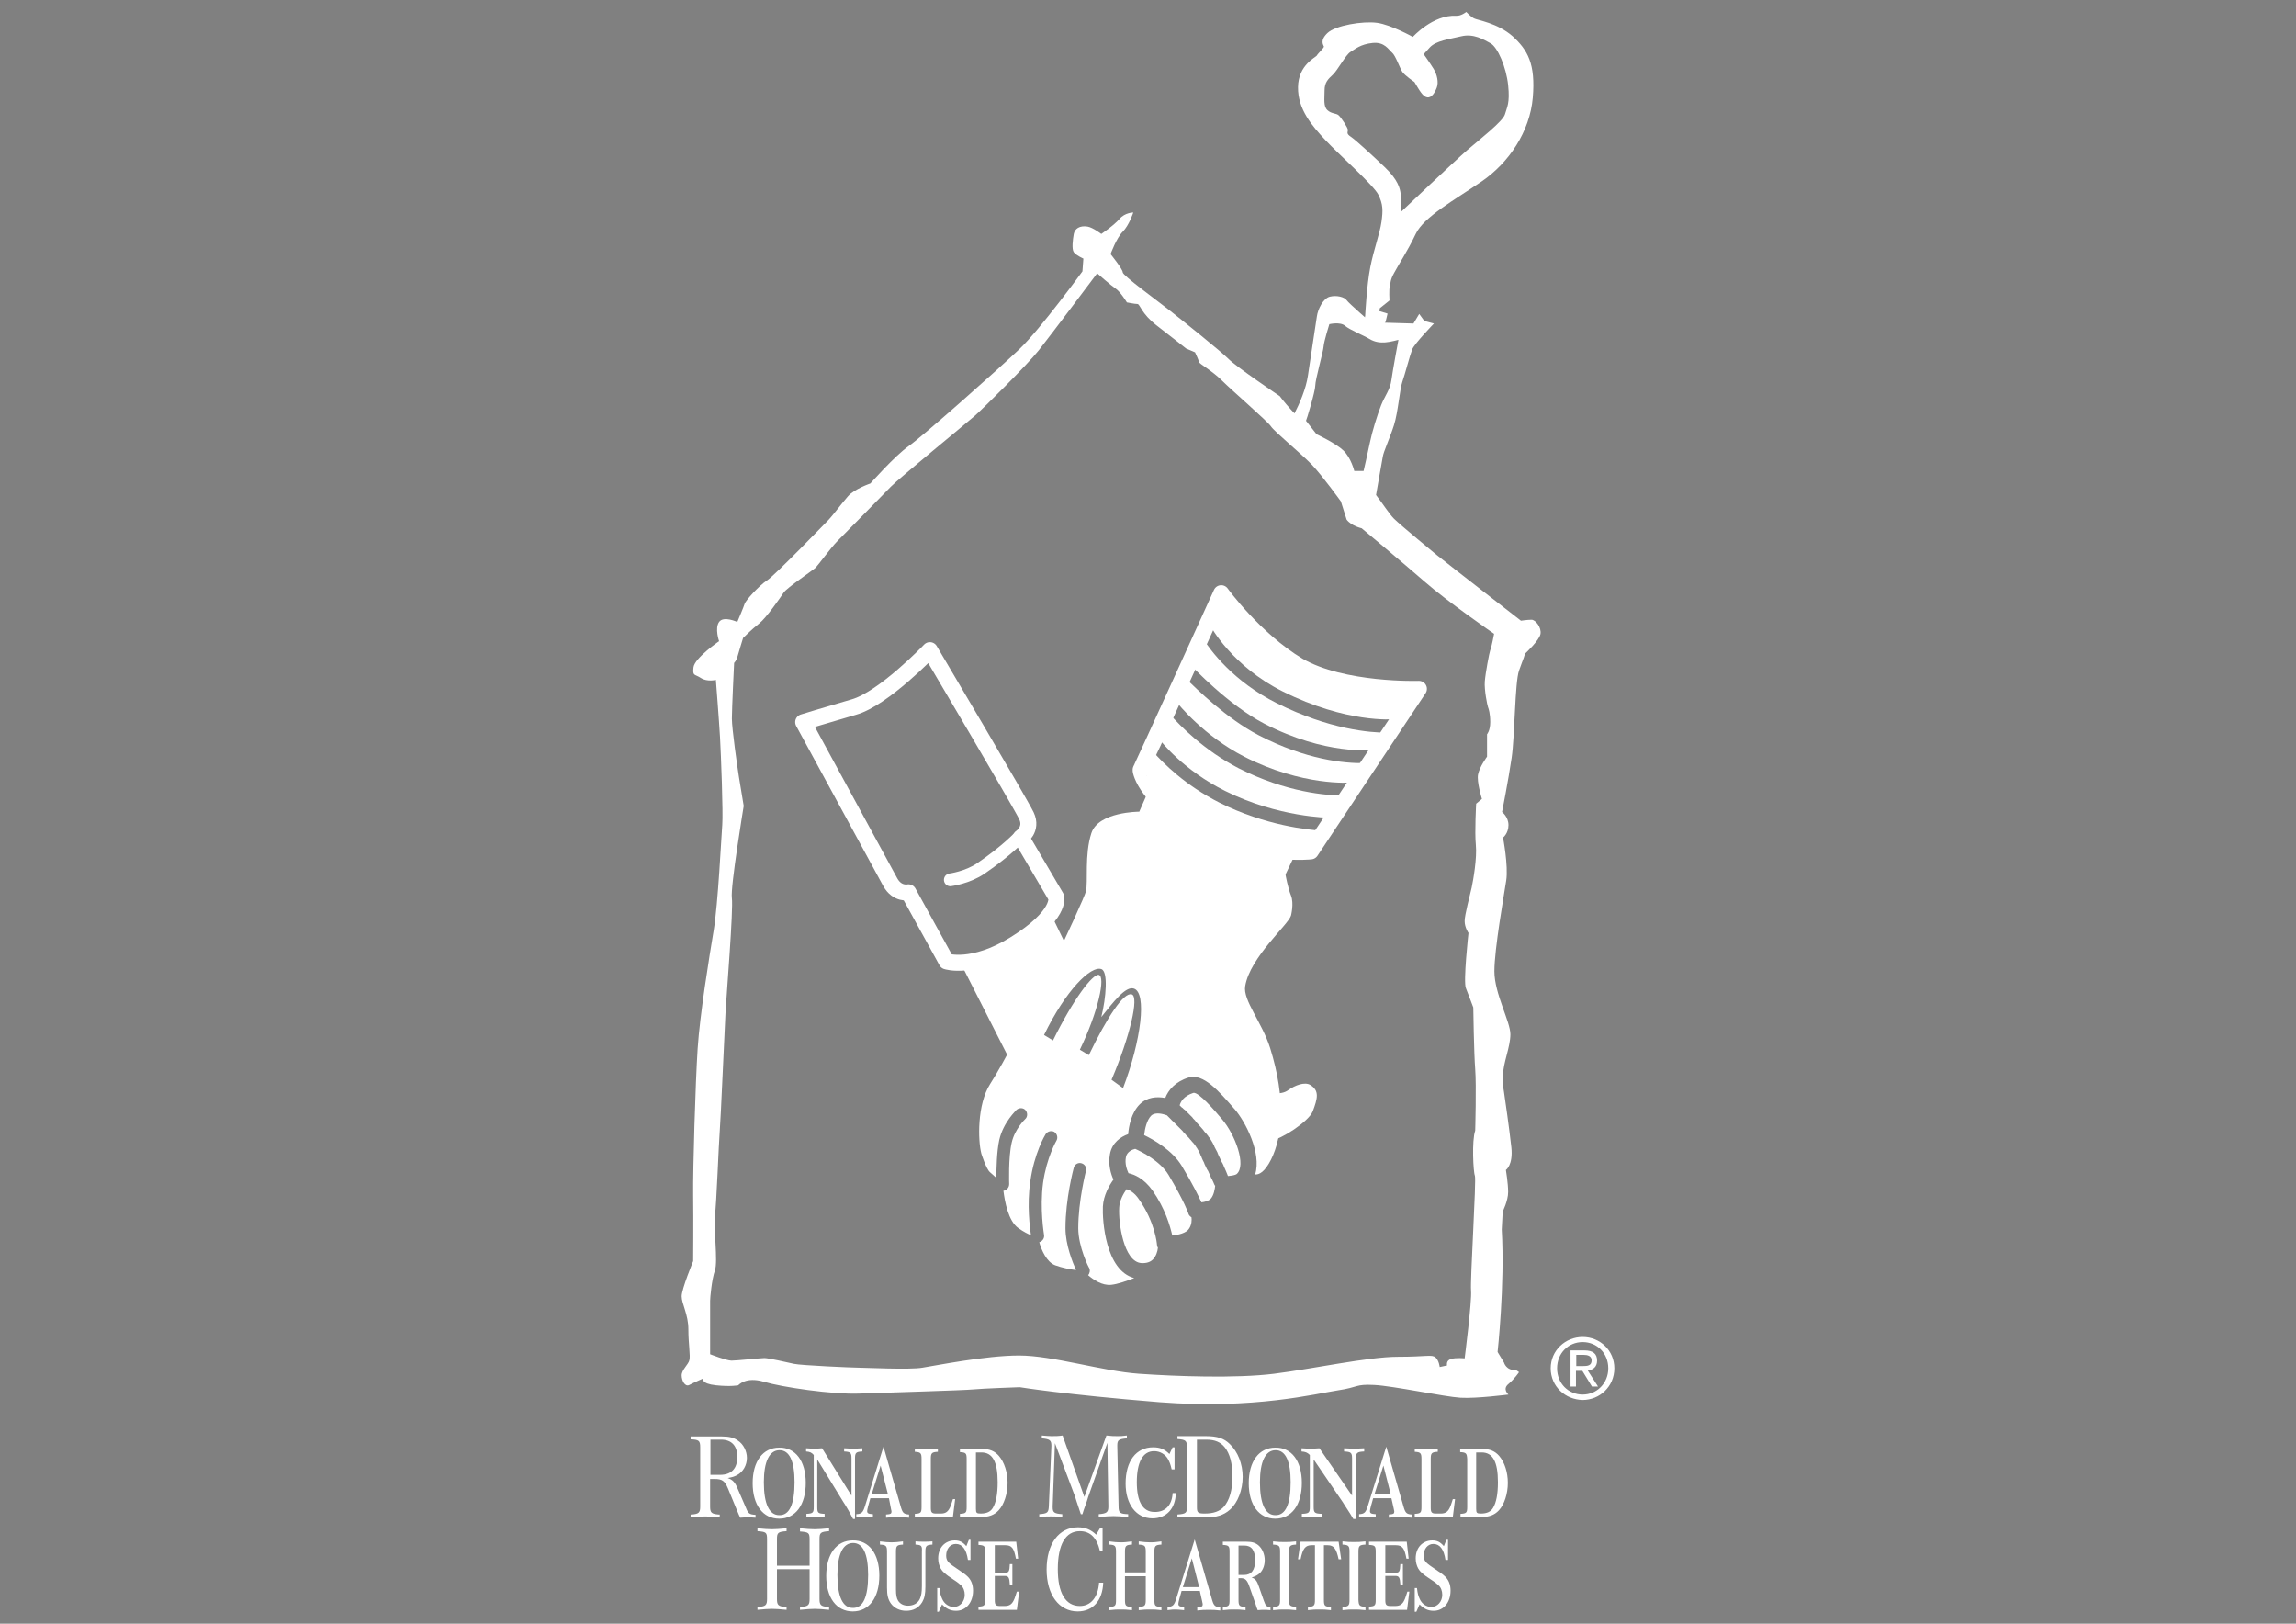 <?xml version="1.0" encoding="UTF-8" standalone="no"?>
<!-- Generator: Adobe Illustrator 20.1.0, SVG Export Plug-In . SVG Version: 6.00 Build 0)  -->

<svg
   xmlns:dc="http://purl.org/dc/elements/1.1/"
   xmlns:cc="http://creativecommons.org/ns#"
   xmlns:rdf="http://www.w3.org/1999/02/22-rdf-syntax-ns#"
   xmlns:svg="http://www.w3.org/2000/svg"
   xmlns="http://www.w3.org/2000/svg"
   xmlns:sodipodi="http://sodipodi.sourceforge.net/DTD/sodipodi-0.dtd"
   xmlns:inkscape="http://www.inkscape.org/namespaces/inkscape"
   version="1.1"
   x="0px"
   y="0px"
   viewBox="0 0 1052.362 744.094"
   xml:space="preserve"
   id="svg2"
   inkscape:version="0.91 r13725"
   sodipodi:docname="RMHC-logo-white.svg"
   width="297mm"
   height="210mm"><rect x="0" y="0" width="1052.362" height="744.094" fill="#808080" stroke="none"/><defs
     id="defs147" /><sodipodi:namedview
     pagecolor="#ffffff"
     bordercolor="#666666"
     borderopacity="1"
     objecttolerance="10"
     gridtolerance="10"
     guidetolerance="10"
     inkscape:pageopacity="0"
     inkscape:pageshadow="2"
     inkscape:window-width="1566"
     inkscape:window-height="1088"
     id="namedview145"
     showgrid="false"
     units="mm"
     inkscape:zoom="0.472"
     inkscape:cx="150"
     inkscape:cy="250"
     inkscape:window-x="20"
     inkscape:window-y="43"
     inkscape:window-maximized="0"
     inkscape:current-layer="svg2" /><style
     type="text/css"
     id="style4">
	.st0{fill:#FFFFFF;}
	.st2{fill:none;}
	.st3{fill:none;stroke:#FFFFFF;stroke-width:5;stroke-linecap:round;stroke-linejoin:round;stroke-miterlimit:10;}
	.st4{fill:none;stroke:#FFFFFF;stroke-width:4;stroke-linecap:round;stroke-linejoin:round;stroke-miterlimit:10;}
</style><g
     id="g3477"
     transform="matrix(1.466,0,0,1.466,305.107,5.472)"><g
       id="House"><g
         id="Chimney_Heart"><path
           id="path15"
           d="m 264.8,7.6 c -4.8,-4.2 -11,-5 -12.1,-5.6 -1.1,-0.6 -2.4,-2 -2.4,-2 0,0 -1.6,1.3 -3.1,1.2 -7.3,-0.4 -13.6,6.6 -13.6,6.6 0,0 -6.8,-3.8 -11.2,-4.4 -4.4,-0.6 -13,0.8 -15.5,3.2 -2.5,2.4 -1.2,3.8 -1.1,4.2 0.1,0.4 -1.9,2.2 -2.2,2.8 -0.3,0.6 -5.8,2.9 -5.9,9.9 -0.1,7 4.5,12.2 8.6,16.6 4.1,4.4 15,14 16.5,17 1.5,3 1.5,4.9 1,8.5 -0.5,3.6 -2.4,8.6 -3.5,14.2 -1.1,5.6 -1.6,15.2 -1.6,15.2 l -0.4,2.1 5.4,2.1 1.4,-2.4 0.6,-2.5 -2.6,-0.8 0.2,-0.9 3,-2.4 c 0,0 -0.2,-3.4 0.1,-4.5 0.3,-1.1 0.1,-1.9 1.4,-4.2 1.2,-2.3 4.2,-6.8 6.7,-12.1 2.5,-5.3 12.1,-10.6 20.6,-16.4 8.5,-5.8 15.1,-15.6 16,-26.2 C 272,16.2 269.5,11.9 264.8,7.6 Z M 262.4,32 c -0.6,2.2 -8.1,8 -11.8,11.2 -3.7,3.2 -20.8,19.4 -20.8,19.4 0,0 0.2,-4 0,-5.7 -0.2,-1.7 -0.8,-4.4 -5,-8.4 -4.2,-4 -9.1,-8.5 -10.6,-9.5 -1.5,-1 -0.9,-1.4 -0.9,-2.1 0,-0.7 -2.1,-3.9 -2.9,-4.6 -0.8,-0.7 -2.2,-0.4 -3.5,-1.6 -1.3,-1.2 -0.9,-3.5 -0.9,-6.1 0,-2.6 1.1,-3.6 2.6,-5 1.5,-1.4 4,-6.2 5.5,-7.1 1.5,-0.9 3.1,-2.4 6.9,-2.8 3.8,-0.4 5,2.1 6.1,3 1.1,0.9 2.4,4.8 3.2,6 0.8,1.2 3.8,3.2 3.8,3.2 1.5,2.5 2.6,4.6 4,4.8 1.4,0.2 2.4,-1.5 3,-3.1 0.6,-1.6 0.1,-4 -1,-5.8 C 239,16 237,13.2 237,13.2 c 0,0 0,0 1.9,-2.1 1.9,-2.1 6.1,-2.6 9.9,-3.5 3.8,-0.9 6.9,1 9.1,2.2 2.2,1.2 4.9,7.4 5.5,13.1 0.6,5.7 -0.4,6.9 -1,9.1 z"
           class="st0"
           inkscape:connector-curvature="0"
           style="fill:#ffffff" /><g
           id="g17"><path
             id="path19"
             d="m 276.7,424 c 0,-5.6 4.6,-9.8 10,-9.8 5.4,0 9.9,4.2 9.9,9.8 0,5.7 -4.6,9.9 -9.9,9.9 -5.4,-0.1 -10,-4.2 -10,-9.9 z m 10,8.2 c 4.4,0 8,-3.5 8,-8.2 0,-4.7 -3.5,-8.2 -8,-8.2 -4.5,0 -8,3.5 -8,8.2 0,4.7 3.5,8.2 8,8.2 z m -2.1,-2.5 -1.7,0 0,-11.3 4.3,0 c 2.7,0 4,1 4,3.2 0,2 -1.3,2.9 -2.9,3.1 l 3.2,5 -1.9,0 -3,-4.9 -2,0 0,4.9 z m 2.1,-6.4 c 1.5,0 2.8,-0.1 2.8,-1.8 0,-1.4 -1.3,-1.7 -2.5,-1.7 l -2.3,0 0,3.5 2,0 z"
             class="st0"
             inkscape:connector-curvature="0"
             style="fill:#ffffff" /></g></g><path
         id="path21"
         d="m 270.7,190 c -1.3,0 -3.3,0.3 -3.3,0.3 0,0 -21.4,-16.6 -26.4,-20.6 0,0 -11.3,-9.3 -13.3,-11.3 -1.5,-1.5 -3.5,-4.7 -5.6,-7.4 0.6,-3.7 1.9,-10.6 2.1,-11.9 0.2,-1.6 2.2,-5.8 3.5,-9.9 1.3,-4.1 1.8,-11.2 2.6,-13.5 0.8,-2.3 2.4,-8.4 3.1,-10.2 0.7,-1.8 6.8,-8.1 6.8,-8.1 l -3,-0.8 -1.6,-2.2 -1.8,3 -13.4,-0.4 c 0,0 -6.8,-5.9 -7.5,-6.9 -0.7,-1 -3.1,-1.6 -5.2,-1.1 -2.1,0.5 -3.8,3.9 -4.1,6.2 -0.3,2.3 -1.8,11.5 -2.8,18.5 -0.6,4.1 -2.6,8.7 -4.2,11.8 -1.8,-1.9 -3.5,-3.9 -4.6,-5.4 0,0 -13.8,-9.3 -16.1,-11.7 -2.3,-2.3 -14,-11.7 -18.2,-15 -4.2,-3.3 -14.8,-11 -14.8,-12 0,-1 -3.8,-5.7 -3.8,-5.7 0,0 1.8,-5 3.8,-7 2,-2 3.3,-6 3.3,-6 0,0 -2.6,0 -4.3,2 -1.7,2 -5.7,4.7 -5.7,4.7 0,0 -2.6,-2 -4.3,-2.3 -2.5,-0.4 -4,0.7 -4.3,2.3 -0.3,1.7 -0.7,4.7 0,5.7 0.7,1 3,2 3,2 l -0.3,4 c 0,0 -13.1,18 -19.7,24.3 -6.6,6.3 -30.3,27.3 -34.6,30.3 -4.3,3 -12,11.7 -12,11.7 0,0 -5,1.7 -7,4 -2,2.3 -5,6.3 -6,7.3 -1,1 -16.7,17.3 -19.3,19 -2.6,1.7 -6.7,6.3 -7,7.3 -0.3,1 -2.3,5.7 -2.3,5.7 0,0 -4.3,-2 -5.7,0 -1.4,2 0,6 0,6 0,0 -7.7,5.3 -8,8.2 -0.3,2.8 0.3,2 2.3,3.3 2,1.3 4.7,0.6 4.7,0.6 0,0 1,12.7 1.3,18 0.3,5.3 1,23.5 0.7,27.3 -0.3,3.7 -1.3,24.7 -2.7,33.1 -1.4,8.4 -4.3,26.2 -5,36.9 -0.7,10.7 -1.5,37.7 -1.4,45.7 0.1,8 0,20.7 0,20.7 0,0 -3.6,8.7 -3.6,11 0,2.3 2.1,5.7 2.1,10.3 0,4.7 0.7,8.3 0.3,9.7 -0.3,1.3 -2.4,3 -2.4,4.7 0,1.7 1.1,3.7 2.4,3 1.3,-0.7 4.3,-2 4.3,-2 0,0 -0.7,1.6 4,2.1 4.7,0.5 7,0 7,0 0,0 2.3,-2.8 8,-1.1 5.7,1.7 21.3,4 29.7,3.7 8.3,-0.3 32.7,-1 35.7,-1.3 3,-0.3 14.6,-0.7 14.6,-0.7 0,0 14,2.3 43.7,4.7 29.7,2.3 49,-2.7 55.7,-3.7 6.7,-1 5.4,-2 11.4,-1.7 6,0.3 22,3.7 27,4 5,0.3 15,-1 15,-1 0,0 -2,-1.7 0,-3.3 2,-1.7 3.3,-3.7 3.3,-3.7 l -1,-0.7 c -3,0.3 -3.7,-2.3 -3.7,-2.3 l -2,-3.3 c 0,0 2.3,-20.8 1.3,-38.3 l 0.3,-5.6 c 0,0 1.7,-3.4 1.7,-6.1 0,-2.7 -0.7,-6.9 -0.7,-6.9 0,0 2.3,-1.5 1.7,-7.1 -0.6,-5.6 -2,-15.3 -2.3,-17.3 -0.3,-2 -0.3,-1.3 -0.3,-5.2 0,-3.8 2.3,-8.8 2.3,-12.8 0,-4 -5,-12.7 -5,-19.7 0,-7 3,-23.8 3.7,-28.4 0.7,-4.6 -1,-13.4 -1,-13.4 0,0 1.7,-1.3 1.7,-3.9 0,-2.6 -2,-4.1 -2,-4.1 0,0 2,-10.1 3,-17 1,-6.9 1,-23.5 2.3,-27.2 1.3,-3.7 2,-5 2,-6.2 0,0.4 0,0.8 0,0.8 0,0 4.3,-4 4.7,-6 0.4,-2 -1.5,-4.5 -2.8,-4.5 z m -67.6,-73.2 c 0,-1.9 2.5,-10.6 2.6,-12.2 0.1,-1.6 1.8,-7 1.8,-7 0,0 3.4,-0.8 4.9,0.5 1.5,1.3 5.8,3 7.6,4.1 1.8,1.1 3.5,1.2 5,1.1 1.5,-0.1 4.1,-0.8 4.1,-0.8 0,0 -1.8,9.6 -2.2,12.6 -0.4,3 -2,4.8 -3.2,7.8 -1.2,3 -2.9,8.6 -3.5,11.6 -0.6,3 -2,9 -2,9 l -2.9,0 c 0,0 -1,-4.1 -3.4,-6.4 -2.4,-2.3 -8.4,-5.1 -8.4,-5.1 l -3.3,-4.2 c 0.1,0 2.9,-9.2 2.9,-11 z m 54.7,82.7 c -0.3,0.8 -1.5,7.2 -1.7,9.8 -0.2,2.7 0.8,7.5 1,8 0.2,0.5 0.7,2 0.7,4.7 0,2.7 -1,3.8 -1,3.8 l 0,7 c 0,0 -2.3,3.1 -2.8,5.5 -0.5,2.3 1.2,7.7 1.2,7.7 l -1.8,1.5 c 0,0 -0.5,8.8 -0.1,12.9 0.4,4.1 -0.8,10.9 -1.3,13.3 -0.5,2.3 -2.2,8.5 -2.2,10.5 0,2 1.2,3.7 1.2,3.7 0,0 -1.7,15.3 -0.8,17.3 0.8,2 2.3,6 2.3,6 0,0 0.2,14.3 0.6,19.3 0.4,5 0,19.2 0,19.2 -1.1,3.1 -0.6,13 -0.1,14.1 0.5,1.1 -1.5,32.6 -1.2,35.9 0.3,3.3 -2,21.2 -2,21.2 0,0 -2.7,-0.3 -4.3,0.2 -1.6,0.5 -1.2,2 -1.2,2 l -2.3,0.5 c 0,0 -0.2,-2 -1.3,-3 -1.2,-1 -2.7,-0.2 -11.8,-0.2 -9.2,0 -26.7,3.8 -38.7,5.3 -12,1.5 -30.7,0.8 -42.2,0 -11.5,-0.8 -27,-5.7 -37.5,-5.7 -10.5,0 -26.3,3.2 -30.2,3.8 -3.8,0.7 -18.2,0 -20,0 -1.8,0 -18,-0.7 -20.2,-1.2 -2.2,-0.5 -8,-1.8 -9.2,-1.8 -1.2,0 -8.7,0.8 -10.3,0.8 -1.6,0 -6.7,-2 -6.7,-2 0,0 0,-7.7 0,-8.5 0,-0.8 0,-7.3 0,-8.2 0,-0.9 0.5,-6.7 1.5,-9.5 1,-2.8 -0.5,-13.7 0,-17.2 0.5,-3.5 1.2,-22.8 1.5,-26.2 0.3,-3.3 1.5,-31.5 1.8,-37 0.3,-5.5 2.5,-32.5 2,-36 -0.5,-3.5 3.7,-28.7 3.7,-28.8 0,-0.1 -1,-6 -1.5,-9.1 -0.5,-3.1 -2.2,-15.1 -2.2,-18.2 0,-3.1 0.7,-17.4 0.7,-17.4 0,0 0.7,-0.7 1,-1.8 0.3,-1.1 1.8,-6 1.8,-6 0,0 2.7,-2.7 5,-4.5 2.3,-1.8 6.7,-8.2 7.7,-9.7 1,-1.5 9.2,-7 10,-7.8 0.8,-0.8 4.8,-6.3 6.8,-8.3 2,-2 14.3,-14.5 16.7,-17 2.4,-2.5 23.8,-20 26.3,-22.2 2.5,-2.2 16.2,-15.7 20,-20.5 3.8,-4.8 18.2,-24 18.2,-24 0,0 4.3,3.8 5.8,4.8 1.5,1 3.5,4.3 3.5,4.3 0,0 2.5,0.5 3.3,0.5 0.8,0 1.2,3 6,6.7 4.8,3.7 9.2,7.2 9.2,7.2 l 2.8,1.2 c 0,0 1.2,2.5 1.2,3 0,0.5 4.2,2.8 7.2,5.8 3,3 14.2,12.7 15.3,14.3 1.1,1.7 9.2,8.3 12.8,12 3.5,3.7 9.1,11.5 9.1,11.5 l 1.8,5.7 c 1.5,2 4.7,2.7 4.7,2.7 0,0 12.8,10.7 19.7,16.7 6.8,6 21.7,16.3 21.7,16.3 0,0 -0.8,4.3 -1.2,5.1 z"
         class="st0"
         inkscape:connector-curvature="0"
         style="fill:#ffffff" /></g><g
       id="Hands"><g
         id="Fingers_Separators"><path
           id="path25"
           d="m 146.7,305.3 c -2.6,-0.9 -6.5,4.3 -10.2,8.9 1.5,-6 2.2,-14.3 0,-15 -3.3,-1.1 -11.1,6.6 -17.9,20.6 l 2.8,1.7 c 6.3,-13 12.4,-20.8 14.3,-20.5 2.2,0.4 -0.1,11.3 -5.9,23.4 l 2.8,1.7 c 5.8,-12 11,-19.7 13.4,-19 2.3,0.6 -0.5,13.1 -6.3,26.7 l 3.6,2.6 c 5.4,-14.9 7.2,-29.8 3.4,-31.1 z"
           class="st2"
           inkscape:connector-curvature="0"
           style="fill:none" /><path
           id="path27"
           d="m 174,346.2 c -2.2,-2.6 -7.3,-8.6 -9,-8.3 -3.1,1 -4,2.8 -4.3,3.9 0,0 0,0 0,0 0.1,0.1 0.2,0.2 0.3,0.3 0.1,0.1 0.1,0.1 0.2,0.2 0.1,0.1 0.2,0.2 0.4,0.3 0.1,0.1 0.2,0.2 0.3,0.3 0.1,0.1 0.2,0.2 0.4,0.3 0.2,0.2 0.3,0.3 0.5,0.5 0.1,0.1 0.2,0.2 0.4,0.4 0.2,0.2 0.4,0.4 0.6,0.6 0.1,0.1 0.2,0.2 0.3,0.3 0.2,0.2 0.3,0.3 0.5,0.5 0.1,0.1 0.2,0.2 0.3,0.4 0.2,0.2 0.3,0.3 0.5,0.5 0.1,0.1 0.2,0.2 0.3,0.4 0.2,0.2 0.3,0.4 0.5,0.6 0.1,0.1 0.2,0.2 0.3,0.3 0.2,0.3 0.5,0.5 0.7,0.8 0,0 0.1,0.1 0.1,0.1 0.2,0.3 0.5,0.5 0.7,0.8 0.1,0.1 0.2,0.2 0.2,0.3 0.2,0.2 0.3,0.4 0.5,0.6 0.1,0.1 0.2,0.2 0.3,0.3 0.1,0.2 0.3,0.4 0.4,0.5 0.1,0.1 0.2,0.2 0.2,0.3 0.1,0.2 0.3,0.4 0.4,0.5 0.1,0.1 0.1,0.2 0.2,0.3 0.2,0.3 0.3,0.5 0.5,0.8 0.1,0.2 0.3,0.5 0.4,0.7 0,0.1 0.1,0.2 0.1,0.2 0.1,0.2 0.2,0.4 0.3,0.6 0,0.1 0.1,0.2 0.1,0.3 0.3,0.6 0.6,1.1 0.9,1.7 0,0.1 0.1,0.2 0.1,0.3 0.1,0.2 0.2,0.5 0.3,0.7 0,0.1 0.1,0.2 0.1,0.2 0.3,0.6 0.6,1.3 0.9,1.9 0,0 0,0.1 0.1,0.1 0.1,0.3 0.3,0.6 0.4,0.8 0,0 0,0.1 0,0.1 0.3,0.6 0.5,1.2 0.8,1.8 0,0 0,0 0,0 0.2,0.6 0.5,1.1 0.6,1.5 1.2,-0.1 2.3,-0.3 2.7,-0.6 3.2,-2.7 -0.5,-12.4 -4.5,-17.1 l 0,0 z"
           class="st0"
           inkscape:connector-curvature="0"
           style="fill:#ffffff" /><path
           id="path29"
           d="m 163.4,375.5 c 0,0 -1.1,-3.4 -6.2,-12 -2.6,-4.3 -8.4,-7.2 -10.4,-8.1 -0.9,0.2 -2.6,0.9 -2.9,2.6 -0.4,2 0.3,3.9 0.8,5 1.8,0.4 4.8,1.6 7.5,5.4 4,5.7 5.5,11.1 6.2,14.1 1.9,-0.2 4.4,-0.8 5.2,-2.1 0.9,-1.3 0.9,-2.7 0.8,-3.6 -0.6,-0.4 -0.9,-0.8 -1,-1.3 z"
           class="st0"
           inkscape:connector-curvature="0"
           style="fill:#ffffff" /><path
           id="path31"
           d="m 171.6,366.7 c -0.2,-0.5 -0.5,-1.2 -0.9,-2 0,0 0,-0.1 -0.1,-0.1 -0.1,-0.2 -0.2,-0.4 -0.3,-0.7 0,-0.1 0,-0.1 -0.1,-0.2 -0.1,-0.2 -0.2,-0.5 -0.3,-0.7 0,-0.1 -0.1,-0.1 -0.1,-0.2 -0.1,-0.3 -0.2,-0.5 -0.4,-0.8 0,0 0,-0.1 -0.1,-0.1 -0.3,-0.6 -0.6,-1.3 -0.9,-1.9 0,0 0,0 0,-0.1 -0.1,-0.3 -0.3,-0.6 -0.4,-0.8 0,-0.1 -0.1,-0.2 -0.1,-0.2 -0.1,-0.2 -0.2,-0.4 -0.3,-0.7 0,-0.1 -0.1,-0.2 -0.1,-0.3 -0.1,-0.2 -0.2,-0.4 -0.3,-0.6 0,-0.1 -0.1,-0.2 -0.1,-0.3 -0.1,-0.2 -0.2,-0.4 -0.3,-0.6 0,-0.1 -0.1,-0.2 -0.1,-0.2 -0.1,-0.3 -0.3,-0.5 -0.4,-0.7 -0.1,-0.2 -0.2,-0.4 -0.4,-0.6 0,-0.1 -0.1,-0.1 -0.1,-0.2 -0.1,-0.1 -0.2,-0.3 -0.3,-0.5 -0.1,-0.1 -0.1,-0.1 -0.2,-0.2 -0.1,-0.2 -0.2,-0.3 -0.4,-0.5 -0.1,-0.1 -0.1,-0.2 -0.2,-0.2 -0.1,-0.2 -0.3,-0.3 -0.4,-0.5 -0.1,-0.1 -0.1,-0.2 -0.2,-0.2 -0.1,-0.2 -0.3,-0.3 -0.4,-0.5 -0.1,-0.1 -0.1,-0.2 -0.2,-0.2 -0.2,-0.2 -0.3,-0.4 -0.5,-0.5 -0.1,-0.1 -0.1,-0.1 -0.2,-0.2 -0.2,-0.2 -0.3,-0.4 -0.5,-0.6 -0.1,-0.1 -0.1,-0.1 -0.2,-0.2 -0.2,-0.2 -0.4,-0.4 -0.5,-0.6 -0.1,-0.1 -0.1,-0.1 -0.2,-0.2 -0.2,-0.2 -0.4,-0.4 -0.6,-0.6 -0.1,-0.1 -0.1,-0.1 -0.2,-0.2 -0.2,-0.2 -0.4,-0.4 -0.5,-0.5 -0.1,-0.1 -0.1,-0.1 -0.2,-0.2 -0.2,-0.2 -0.4,-0.4 -0.5,-0.5 -0.1,-0.1 -0.1,-0.1 -0.2,-0.2 -0.2,-0.2 -0.3,-0.3 -0.5,-0.5 -0.1,-0.1 -0.1,-0.1 -0.2,-0.2 -0.2,-0.1 -0.3,-0.3 -0.4,-0.4 -0.1,-0.1 -0.1,-0.1 -0.2,-0.2 -0.1,-0.1 -0.3,-0.3 -0.4,-0.4 -0.1,-0.1 -0.1,-0.1 -0.2,-0.2 -0.1,-0.1 -0.2,-0.2 -0.3,-0.3 -0.1,-0.1 -0.1,-0.1 -0.2,-0.2 0,0 -0.1,-0.1 -0.1,-0.1 -0.9,-0.3 -3.5,-1.2 -4.9,0.1 -1.4,1.4 -2,4.2 -2.2,6.1 2.9,1.4 8.8,4.7 11.8,9.7 3.5,5.8 5.2,9.4 6.1,11.3 1,-0.1 2.2,-0.4 2.9,-1.1 1,-1.1 1.3,-3.1 1.4,-4.1 -0.1,0 -0.1,-0.1 -0.2,-0.2 0,0 0,0 0,0 z"
           class="st0"
           inkscape:connector-curvature="0"
           style="fill:#ffffff" /><path
           id="path33"
           d="m 148,371.2 c -1.4,-2.1 -2.9,-2.9 -3.9,-3.2 -1,1.4 -2.2,3.6 -2.3,5.7 -0.3,4.8 1.4,17 6.9,17.4 1.6,0.1 2.8,-0.3 3.6,-1.1 1,-1 1.5,-2.5 1.6,-3.7 -0.2,-0.3 -0.3,-0.7 -0.3,-1 0,-0.2 -0.6,-7 -5.6,-14.1 z"
           class="st0"
           inkscape:connector-curvature="0"
           style="fill:#ffffff" /><path
           id="path35"
           d="m 146.7,305.3 c -2.6,-0.9 -6.5,4.3 -10.2,8.9 1.5,-6 2.2,-14.3 0,-15 -3.3,-1.1 -11.1,6.6 -17.9,20.6 l 2.8,1.7 c 6.3,-13 12.4,-20.8 14.3,-20.5 2.2,0.4 -0.1,11.3 -5.9,23.4 l 2.8,1.7 c 5.8,-12 11,-19.7 13.4,-19 2.3,0.6 -0.5,13.1 -6.3,26.7 l 3.6,2.6 c 5.4,-14.9 7.2,-29.8 3.4,-31.1 z"
           class="st2"
           inkscape:connector-curvature="0"
           style="fill:none" /><path
           id="path37"
           d="m 146.7,305.3 c -2.6,-0.9 -6.5,4.3 -10.2,8.9 1.5,-6 2.2,-14.3 0,-15 -3.3,-1.1 -11.1,6.6 -17.9,20.6 l 2.8,1.7 c 6.3,-13 12.4,-20.8 14.3,-20.5 2.2,0.4 -0.1,11.3 -5.9,23.4 l 2.8,1.7 c 5.8,-12 11,-19.7 13.4,-19 2.3,0.6 -0.5,13.1 -6.3,26.7 l 3.6,2.6 c 5.4,-14.9 7.2,-29.8 3.4,-31.1 z"
           class="st2"
           inkscape:connector-curvature="0"
           style="fill:none" /><path
           id="path39"
           d="m 195.5,282.5 c 0,0 1,-3.8 0,-6.3 -1,-2.5 -1.7,-6.5 -1.7,-6.5 L 148,250 c 0,0 -12.7,0 -14.9,6.7 -2.2,6.7 -1,15.3 -1.7,18.2 -0.7,2.9 -21,46.3 -30,60.3 -4,6.3 -3.8,17.5 -2.7,21.7 0,0 1.5,4.8 2.7,5.8 0.5,0.4 1.2,1.1 2,1.8 0,-2.9 0.1,-8.2 0.9,-11.9 1.3,-5.6 5.3,-9.2 5.4,-9.4 0.8,-0.7 2.1,-0.7 2.8,0.1 0.7,0.8 0.7,2.1 -0.1,2.8 0,0 -3.2,3 -4.2,7.3 -1.1,4.7 -0.8,12.9 -0.8,13 0,1.1 -0.8,2 -1.8,2.1 0.4,3.2 1.5,9.5 4.7,11.7 1.7,1.2 3,1.8 3.9,2.2 -0.3,-2.2 -1.3,-9.4 -0.2,-16.8 1.2,-8.8 4.6,-14.5 4.8,-14.8 0.6,-0.9 1.8,-1.2 2.7,-0.7 0.9,0.6 1.2,1.8 0.7,2.7 0,0 -3.1,5.3 -4.2,13.2 -1.1,8.1 0.3,16.2 0.3,16.3 0.2,1 -0.5,2 -1.5,2.3 0.7,2.4 2.3,6.2 5,7.2 2.2,0.8 4.8,1.3 6.5,1.5 -1,-2.3 -3.3,-7.8 -3.3,-13.1 0,-9.2 2.5,-18.5 2.6,-18.9 0.3,-1.1 1.4,-1.7 2.4,-1.4 1.1,0.3 1.7,1.4 1.4,2.4 0,0.1 -2.4,9.3 -2.4,17.9 0,5.8 3.3,12.4 3.4,12.4 0.4,0.8 0.2,1.7 -0.3,2.3 1.6,1.4 4.4,3.3 7.2,3 2,-0.2 4.8,-1.2 7.2,-2.1 -9,-2.4 -10,-18 -9.8,-22.4 0.2,-3.5 2,-6.6 3.3,-8.4 -0.8,-1.7 -1.7,-4.7 -1.1,-7.9 0.6,-3.6 3.4,-5.5 5.7,-6.3 0.2,-2.5 1,-6.7 3.6,-9.3 2.3,-2.3 5.4,-2.5 8,-2 0.9,-2.4 3.1,-5.1 7.3,-6.4 4.6,-1.4 9.5,4.3 14.3,9.8 l 0.1,0.1 c 3.3,3.8 8.5,13.7 6.4,20.4 1.2,0.1 3,-0.7 5,-4.7 3.5,-7 4.7,-18.8 -0.3,-34.8 -2.5,-8 -8.6,-15 -7.8,-19.4 1.5,-9 13.5,-19.2 14.3,-22 z m -52.5,53.9 -3.6,-2.6 c 5.8,-13.6 8.7,-26.1 6.3,-26.7 -2.5,-0.7 -7.6,7 -13.4,19 l -2.8,-1.7 c 5.8,-12 8.1,-22.9 5.9,-23.4 -1.9,-0.3 -7.9,7.5 -14.3,20.5 l -2.8,-1.7 c 6.8,-14 14.6,-21.7 17.9,-20.6 2.2,0.7 1.5,9 0,15 3.7,-4.6 7.6,-9.8 10.2,-8.9 4.1,1.3 2.3,16.2 -3.4,31.1 z"
           class="st0"
           inkscape:connector-curvature="0"
           style="fill:#ffffff" /></g><g
         id="Child_Thumb"><path
           id="path42"
           d="m 187.9,337.5 c 0,0 4.2,1.5 6.8,-0.5 2.1,-1.5 5.1,-2.6 6.8,-1.6 3,1.8 2.3,4.3 0.8,8.3 -1.3,3.2 -10,8.8 -13,9.1 -3.1,0.2 -1.4,-15.3 -1.4,-15.3 z"
           class="st0"
           inkscape:connector-curvature="0"
           style="fill:#ffffff" /></g><g
         id="Child_Wrist"><path
           id="path45"
           d="m 92.3,297.5 c 0,0 12.2,-2.5 17.8,-6.8 5.7,-4.3 10.3,-8.8 10.3,-8.8 l 8.4,17.3 -20.8,29.2 -15.7,-30.9 z"
           class="st0"
           inkscape:connector-curvature="0"
           style="fill:#ffffff" /></g><g
         id="Child_Forearm"><path
           id="path48"
           d="m 87.8,296.8 c 0,0 8.2,2.7 21.3,-5.4 14.7,-9.1 13,-14.7 13,-14.7 l -11,-18.7 c 0,0 3.7,-2.5 1.7,-6.7 -2,-4.2 -30.2,-51.8 -30.2,-51.8 0,0 -14.5,15.2 -23.8,17.8 C 49.5,220 43,222 43,222 c 0,0 25,46 27.2,50 2.2,4 5.7,3.2 5.7,3.2 l 11.9,21.6 z"
           class="st3"
           inkscape:connector-curvature="0"
           style="fill:none;stroke:#ffffff;stroke-width:5;stroke-linecap:round;stroke-linejoin:round;stroke-miterlimit:10" /></g><g
         id="Forearm_Crease"><path
           id="path51"
           d="m 110.6,257.9 c 0,0 -3.7,4.1 -12,9.8 -4.2,2.9 -9.6,3.6 -9.6,3.6"
           class="st4"
           inkscape:connector-curvature="0"
           style="fill:none;stroke:#ffffff;stroke-width:4;stroke-linecap:round;stroke-linejoin:round;stroke-miterlimit:10" /></g><g
         id="Yellow_Glove" /><g
         id="McDonald_x27_s_M" /><g
         id="Fingers" /><g
         id="Red_Wrist"><path
           id="path57"
           d="m 152.8,239.2 -6,13.7 c 0,0 -3.9,14.1 11.8,21.6 21.7,10.2 34.2,-2.8 34.2,-2.8 l 5.4,-11.3 c 0,0 -16.1,-2.4 -27.9,-7.5 -11.8,-5.1 -17.5,-13.7 -17.5,-13.7 z"
           class="st0"
           inkscape:connector-curvature="0"
           style="fill:#ffffff" /></g><g
         id="White_Layers" /><g
         id="Red_Layers" /><g
         id="Separators"><path
           id="path62"
           d="m 199,204.8 c -0.2,-0.1 -0.3,-0.2 -0.5,-0.3 -0.2,-0.1 -0.5,-0.3 -0.7,-0.4 -12.5,-7.7 -24.2,-22.5 -24.2,-22.5 l -4.3,9.4 c 0.1,0 0.2,0.1 0.3,0.2 0.3,0.2 0.5,0.4 0.7,0.7 0.1,0.2 6.8,12.6 22.6,20.5 20,10 34.5,8.7 34.6,8.7 0.5,0 0.9,0.1 1.3,0.3 l 6.7,-10.1 c 0,0.2 -24.5,-0.3 -36.5,-6.5 z"
           class="st0"
           inkscape:connector-curvature="0"
           style="fill:#ffffff" /><path
           id="path64"
           d="m 185.4,226.1 c -10,-5.2 -19.6,-14.6 -22.9,-17.9 l -3,7.2 c 0.9,1.2 8.9,11 21.4,17.4 18.2,9.3 33.1,8.1 33.3,8.1 0.5,0 0.9,0.1 1.3,0.3 l 4.3,-6.4 c -0.5,0 -1,0 -1.7,0 -5.7,0.1 -17.9,-1 -32.7,-8.7 z"
           class="st0"
           inkscape:connector-curvature="0"
           style="fill:#ffffff" /><path
           id="path66"
           d="m 179.1,236.4 c -10.8,-5.6 -18.3,-13.3 -21.4,-16.8 l -3.3,7.8 c 0.6,0.8 7.6,9.7 20.5,16.1 16.6,8.3 32.5,8.4 32.7,8.4 0.2,0 0.4,0 0.6,0.1 l 4.8,-7.1 c -0.3,0 -0.6,0 -1,0 -5.2,0.1 -17.9,-0.9 -32.9,-8.5 z"
           class="st0"
           inkscape:connector-curvature="0"
           style="fill:#ffffff" /><path
           id="path68"
           d="m 152.6,231.5 -2.6,6.6 c 0,0 6.3,11.8 21,17.3 14.4,5.4 31.7,5.1 31.7,5.1 l 3,-4.5 c -4.9,-0.3 -18.3,-1.7 -32.5,-8.8 -10.9,-5.5 -17.7,-12.5 -20.6,-15.7 z"
           class="st0"
           inkscape:connector-curvature="0"
           style="fill:#ffffff" /><path
           id="path70"
           d="m 225.5,225.3 c -5.2,0 -18,-1 -34.4,-9.2 -13.6,-6.8 -20.8,-16.5 -23.3,-20.5 l -3.6,8.6 c 0,0 0.1,0.1 0.1,0.1 0.1,0.1 11.5,12.3 22.9,18.2 19.1,9.9 33.7,8.2 33.9,8.2 0.5,-0.1 0.9,0.1 1.3,0.3 l 3.9,-5.7 c -0.3,0 -0.6,0 -0.8,0 z"
           class="st0"
           inkscape:connector-curvature="0"
           style="fill:#ffffff" /><path
           id="path72"
           d="m 161.5,204.2 c -0.8,0.8 -0.9,2 -0.1,2.8 0.1,0.1 0.5,0.5 1.1,1.2 l 1.7,-4 c -0.8,-0.7 -1.9,-0.7 -2.7,0 z"
           inkscape:connector-curvature="0" /><path
           id="path74"
           d="m 221.6,234.7 c 1.1,-0.1 1.9,-1.1 1.7,-2.2 -0.1,-0.6 -0.5,-1.2 -1,-1.5 l -2.6,3.8 c 1.2,0 1.8,-0.1 1.9,-0.1 z"
           inkscape:connector-curvature="0" /><path
           id="path76"
           d="m 159.4,215.3 c -0.7,-0.9 -1.9,-1 -2.8,-0.4 -0.9,0.6 -1,1.9 -0.4,2.8 0.1,0.1 0.6,0.8 1.5,1.9 l 1.7,-4.2 c 0.1,-0.1 0,-0.1 0,-0.1 z"
           inkscape:connector-curvature="0" /><path
           id="path78"
           d="m 214.6,244.9 c 1.1,-0.1 1.9,-1.1 1.8,-2.2 -0.1,-0.6 -0.4,-1.1 -0.9,-1.5 L 213,245 c 0.9,-0.1 1.5,-0.1 1.6,-0.1 z"
           inkscape:connector-curvature="0" /><path
           id="path80"
           d="m 207.7,255.9 c 1.1,0 2,-0.9 2,-2 0,-0.9 -0.6,-1.6 -1.4,-1.9 l -2.6,3.8 c 1.1,0.1 1.8,0.1 2,0.1 z"
           inkscape:connector-curvature="0" /><path
           id="path82"
           d="m 154.1,228.4 0.4,-1 c 0,0 -0.1,-0.1 -0.1,-0.1 -0.7,-0.9 -1.9,-1.1 -2.8,-0.4 -0.9,0.7 -1.1,1.9 -0.4,2.8 0.1,0.1 0.6,0.8 1.5,1.8 l 1.3,-3.2 c -0.1,0 0,0 0.1,0.1 z"
           inkscape:connector-curvature="0" /><path
           id="path84"
           d="m 173.7,181.7 c 0,0 -25,55 -25.2,55.2 -0.2,0.2 1.8,10.3 20,18.8 18.2,8.5 33.2,6.7 33.2,6.7 l 33.8,-50.8 c 0,0 -23.8,0.8 -37.7,-7.3 C 184,196 173.7,181.7 173.7,181.7 Z"
           class="st3"
           inkscape:connector-curvature="0"
           style="fill:none;stroke:#ffffff;stroke-width:5;stroke-linecap:round;stroke-linejoin:round;stroke-miterlimit:10" /></g><g
         id="Child_Fingers" /><g
         id="Ronald_Forearm" /></g><g
       id="RMHC"><path
         id="path89"
         d="m 13.9,458.5 0,8.7 c 0,1.9 0.4,2.3 2.6,2.5 l 0.4,0 0,0.9 c -2.3,-0.2 -3.1,-0.3 -4.5,-0.3 -1.4,0 -2.3,0.1 -4.6,0.3 l 0,-0.9 0.4,0 c 2.2,-0.2 2.6,-0.6 2.6,-2.5 l 0,-18.5 c 0,-2.1 -0.4,-2.4 -3,-2.5 l 0,-0.9 9.8,0 c 2.3,0 3.8,0.4 5,1.3 1.7,1.1 2.8,3.3 2.8,5.4 0,2.3 -1.2,4.4 -3.1,5.4 -1,0.5 -1.3,0.6 -2.9,0.9 1.5,0.5 2.3,1.3 3.1,3.3 l 2.6,6 c 0.7,1.8 1.1,2.1 3,2.2 l 0,0.9 c -1.2,-0.1 -1.6,-0.1 -2.4,-0.1 -0.8,0 -1.2,0 -2.4,0.1 -0.4,-0.9 -0.6,-1.3 -1,-2.3 l -2.8,-6.8 c -1,-2.4 -1.8,-3 -4.2,-3 l -1.4,0 z m 0.1,-1.2 3,0 c 3.5,0 5.4,-1.9 5.4,-5.6 0,-3.5 -1.8,-5.4 -5.1,-5.4 l -3.3,0 0,11 z"
         class="st0"
         inkscape:connector-curvature="0"
         style="fill:#ffffff" /><path
         id="path91"
         d="m 43.8,459.8 c 0,6.9 -3.2,11.2 -8.3,11.2 -5.1,0 -8.3,-4.3 -8.3,-11.1 0,-6.8 3.2,-11.1 8.3,-11.1 5.1,-0.1 8.3,4.2 8.3,11 z m -3.5,-0.2 c 0,-6.6 -1.6,-10 -4.7,-10 -3.2,0 -4.9,3.6 -4.9,10 0,6.8 1.7,10.3 4.8,10.3 3.2,0.1 4.8,-3.4 4.8,-10.3 z"
         class="st0"
         inkscape:connector-curvature="0"
         style="fill:#ffffff" /><path
         id="path93"
         d="m 59.2,471.1 -0.6,0 c -0.9,-1.7 -1.1,-2 -1.4,-2.6 l -1,-1.7 -0.7,-1.1 -8.1,-13.2 0,14.8 c 0,1.9 0.2,2.1 2.3,2.2 l 0,1 c -1.4,-0.1 -2,-0.1 -2.9,-0.1 -0.9,0 -1.4,0 -2.8,0.1 l 0,-1 c 2.1,-0.1 2.3,-0.4 2.3,-2.2 l 0,-16.2 c -0.7,-0.8 -1.2,-1 -2.4,-1.1 l 0,-1 c 1.2,0.1 1.6,0.1 2.6,0.1 0.9,0 1.4,0 2.4,-0.1 l 9.2,14.8 0,-11.6 c 0,-1.8 -0.3,-2.1 -2.3,-2.2 l 0,-1 c 1.4,0.1 1.9,0.1 2.9,0.1 0.9,0 1.4,0 2.8,-0.1 l 0,1 c -2,0.1 -2.3,0.4 -2.3,2.2 l 0,18.9 z"
         class="st0"
         inkscape:connector-curvature="0"
         style="fill:#ffffff" /><path
         id="path95"
         d="m 69.8,464.6 -5.8,0 -0.7,2.5 c -0.2,0.8 -0.3,1.2 -0.3,1.5 0,0.7 0.3,0.9 1.8,1 l 0,1 c -1.3,-0.1 -1.8,-0.2 -2.6,-0.2 -0.8,0 -1.3,0 -2.6,0.2 l 0,-1 c 1.7,-0.1 2.1,-0.5 2.8,-2.8 l 5.7,-18.3 5.5,19.1 c 0.5,1.6 0.9,2 2.5,2.1 l 0,1 c -1.6,-0.2 -2.2,-0.2 -3.6,-0.2 -1.4,0 -2,0 -3.6,0.2 l 0,-1 c 1.5,-0.1 1.7,-0.3 1.7,-0.9 0,-0.1 0,-0.3 -0.1,-0.6 l -0.1,-0.5 -0.6,-3.1 z m -5.4,-1.2 5.1,0 -2.3,-9 -2.8,9 z"
         class="st0"
         inkscape:connector-curvature="0"
         style="fill:#ffffff" /><path
         id="path97"
         d="m 90.5,464.9 -0.7,5.6 -11.9,0 0,-1 c 1.9,-0.1 2.1,-0.4 2.1,-2.2 l 0,-15 c 0,-1.8 -0.3,-2.1 -2.1,-2.2 l 0,-1 c 1.7,0.2 2.4,0.2 3.6,0.2 1.2,0 1.9,0 3.6,-0.2 l 0,1 c -1.9,0.1 -2.2,0.4 -2.2,2.2 l 0,15.3 c 0,1.4 0.3,1.8 1.6,1.8 l 1.5,0 c 1.6,0 2.4,-0.6 3.1,-2.4 0.3,-0.8 0.4,-1.2 0.7,-2.1 l 0.7,0 z"
         class="st0"
         inkscape:connector-curvature="0"
         style="fill:#ffffff" /><path
         id="path99"
         d="m 92,450.2 0,-1 6.9,0 c 2.4,0 4,0.7 5.3,2.2 1.7,2 2.7,5.1 2.7,8.4 0,3.4 -1.1,6.8 -2.8,8.6 -1.4,1.5 -3.1,2.1 -5.7,2.1 l -6.4,0 0,-1 c 1.9,-0.1 2.1,-0.4 2.1,-2.2 l 0,-14.9 c 0,-1.8 -0.2,-2.1 -2.1,-2.2 z m 5,0.1 0,17.6 c 0,1.3 0.2,1.5 1.5,1.5 1.9,0 3.1,-0.6 3.8,-1.8 1,-1.7 1.5,-4.3 1.5,-8 0,-6.4 -1.6,-9.3 -5.1,-9.3 l -1.7,0 z"
         class="st0"
         inkscape:connector-curvature="0"
         style="fill:#ffffff" /><path
         id="path101"
         d="m 121.7,447.4 -0.7,19.7 c 0,0.1 0,0.2 0,0.3 0,1.7 0.5,2 3,2.2 l 0,0.9 c -1.9,-0.2 -2.6,-0.2 -3.6,-0.2 -1,0 -1.8,0 -3.6,0.2 l 0,-0.9 c 2.6,-0.2 2.9,-0.5 3,-2.5 l 0.8,-18.7 c 0,-0.1 0,-0.2 0,-0.2 0,-1.7 -0.5,-2.1 -3,-2.3 l 0,-0.9 c 1.4,0.1 2,0.2 3,0.2 1.4,0 2.1,0 3.5,-0.2 l 6.8,19.2 6.9,-19.2 c 1.6,0.2 2.4,0.2 3.5,0.2 0.9,0 1.5,0 2.9,-0.2 l 0,0.9 c -2.5,0.2 -3,0.5 -3,2.2 l 0,0.3 0.4,18.7 c 0,2.1 0.4,2.4 3,2.5 l 0,0.9 c -2.3,-0.2 -3.2,-0.3 -4.6,-0.3 -1.4,0 -2.3,0.1 -4.6,0.3 l 0,-0.9 c 2.5,-0.2 3,-0.6 3,-2.4 l 0,-0.2 -0.3,-19.7 -6,16.9 -0.4,1.3 -0.5,1.4 -0.5,1.4 -0.4,1.3 -0.5,0 -0.4,-1.2 -0.5,-1.5 -0.5,-1.5 -0.4,-1.3 -6.3,-16.7 z"
         class="st0"
         inkscape:connector-curvature="0"
         style="fill:#ffffff" /><path
         id="path103"
         d="m 158.5,463 1,0 c -0.1,4.8 -2.9,7.9 -7.3,7.9 -5.1,0 -8.4,-4.4 -8.4,-10.9 0,-7 3.3,-11.3 8.6,-11.3 2.2,0 3.6,0.6 5.1,2.1 l 1,-2.1 0.6,0 0,6.9 -0.9,0 c -0.4,-1.7 -0.6,-2.2 -1.2,-3.3 -0.9,-1.5 -2.5,-2.4 -4.3,-2.4 -3.5,0 -5.4,3.4 -5.4,9.7 0,6.1 1.9,9.3 5.5,9.3 3.4,0.1 5.5,-2.1 5.7,-5.9 z"
         class="st0"
         inkscape:connector-curvature="0"
         style="fill:#ffffff" /><path
         id="path105"
         d="m 160,446.1 0,-0.9 8.9,0 c 3.6,0 5.7,0.7 7.5,2.5 2.5,2.4 4,6.2 4,10.2 0,4.1 -1.5,8.1 -4,10.3 -1.9,1.7 -4.2,2.4 -7.5,2.4 l -8.9,0 0,-0.9 c 2.7,-0.2 3,-0.5 3,-2.5 l 0,-18.4 c 0,-2.2 -0.4,-2.5 -3,-2.7 z m 6.1,0.2 0,21.1 c 0,1.7 0.3,2 2.4,2 2.8,0 4.7,-0.7 6,-2.1 1.8,-2.1 2.7,-5.2 2.7,-9.5 0,-4.1 -0.8,-7.1 -2.4,-9.1 -1.3,-1.6 -3,-2.4 -5.8,-2.4 l -2.9,0 z"
         class="st0"
         inkscape:connector-curvature="0"
         style="fill:#ffffff" /><path
         id="path107"
         d="m 198.9,459.8 c 0,6.9 -3.2,11.2 -8.3,11.2 -5.1,0 -8.3,-4.3 -8.3,-11.1 0,-6.8 3.2,-11.1 8.3,-11.1 5.1,-0.1 8.3,4.2 8.3,11 z m -3.5,-0.2 c 0,-6.6 -1.6,-10 -4.7,-10 -3.2,0 -4.9,3.6 -4.9,10 0,6.8 1.7,10.3 4.8,10.3 3.2,0.1 4.8,-3.4 4.8,-10.3 z"
         class="st0"
         inkscape:connector-curvature="0"
         style="fill:#ffffff" /><path
         id="path109"
         d="m 215.7,471.1 -0.7,0 c -1,-1.7 -1.2,-2 -1.6,-2.6 l -1.1,-1.7 -0.7,-1.1 -9,-13.2 0,14.8 c 0,1.9 0.3,2.1 2.6,2.2 l 0,1 c -1.6,-0.1 -2.2,-0.1 -3.2,-0.1 -1,0 -1.6,0 -3.1,0.1 l 0,-1 c 2.3,-0.1 2.5,-0.4 2.5,-2.2 l 0,-16.2 c -0.8,-0.8 -1.4,-1 -2.6,-1.1 l 0,-1 c 1.3,0.1 1.8,0.1 2.9,0.1 1.1,0 1.5,0 2.7,-0.1 l 10.2,14.8 0,-11.6 c 0,-1.8 -0.3,-2.1 -2.5,-2.2 l 0,-1 c 1.5,0.1 2.1,0.1 3.2,0.1 1,0 1.6,0 3.1,-0.1 l 0,1 c -2.2,0.1 -2.6,0.4 -2.6,2.2 l 0,18.9 z"
         class="st0"
         inkscape:connector-curvature="0"
         style="fill:#ffffff" /><path
         id="path111"
         d="m 226.9,464.6 -5.7,0 -0.7,2.5 c -0.2,0.8 -0.3,1.2 -0.3,1.5 0,0.7 0.3,0.9 1.8,1 l 0,1 c -1.3,-0.1 -1.8,-0.2 -2.6,-0.2 -0.8,0 -1.3,0 -2.6,0.2 l 0,-1 c 1.7,-0.1 2.1,-0.5 2.8,-2.8 l 5.7,-18.3 5.5,19.1 c 0.5,1.6 0.9,2 2.5,2.1 l 0,1 c -1.6,-0.2 -2.2,-0.2 -3.6,-0.2 -1.4,0 -2,0 -3.6,0.2 l 0,-1 c 1.5,-0.1 1.7,-0.3 1.7,-0.9 0,-0.1 0,-0.3 -0.1,-0.6 l -0.1,-0.5 -0.7,-3.1 z m -5.3,-1.2 5.1,0 -2.3,-9 -2.8,9 z"
         class="st0"
         inkscape:connector-curvature="0"
         style="fill:#ffffff" /><path
         id="path113"
         d="m 246.8,464.9 -0.7,5.6 -11.9,0 0,-1 c 1.9,-0.1 2.1,-0.4 2.1,-2.2 l 0,-15 c 0,-1.8 -0.3,-2.1 -2.1,-2.2 l 0,-1 c 1.7,0.2 2.4,0.2 3.6,0.2 1.2,0 1.9,0 3.6,-0.2 l 0,1 c -1.9,0.1 -2.2,0.4 -2.2,2.2 l 0,15.3 c 0,1.4 0.3,1.8 1.6,1.8 l 1.5,0 c 1.6,0 2.4,-0.6 3.1,-2.4 0.3,-0.8 0.4,-1.2 0.7,-2.1 l 0.7,0 z"
         class="st0"
         inkscape:connector-curvature="0"
         style="fill:#ffffff" /><path
         id="path115"
         d="m 248.4,450.2 0,-1 6.9,0 c 2.4,0 4,0.7 5.3,2.2 1.7,2 2.7,5.1 2.7,8.4 0,3.4 -1.1,6.8 -2.8,8.6 -1.4,1.5 -3.1,2.1 -5.7,2.1 l -6.3,0 0,-1 c 1.9,-0.1 2.1,-0.4 2.1,-2.2 l 0,-14.9 c -0.1,-1.8 -0.3,-2.1 -2.2,-2.2 z m 5,0.1 0,17.6 c 0,1.3 0.2,1.5 1.5,1.5 1.9,0 3.1,-0.6 3.8,-1.8 1,-1.7 1.5,-4.3 1.5,-8 0,-6.4 -1.6,-9.3 -5.1,-9.3 l -1.7,0 z"
         class="st0"
         inkscape:connector-curvature="0"
         style="fill:#ffffff" /><path
         id="path117"
         d="m 34.8,485.7 10.2,0 0,-8.2 c 0,-2.1 -0.3,-2.3 -3,-2.5 l 0,-1 c 2.3,0.2 3.1,0.3 4.6,0.3 1.4,0 2.3,-0.1 4.5,-0.3 l 0,0.9 c -2.7,0.2 -3,0.5 -3,2.5 l 0,18.7 c 0,1.9 0.4,2.3 2.6,2.5 l 0.4,0 0,0.9 c -2.3,-0.2 -3.1,-0.3 -4.5,-0.3 -1.4,0 -2.3,0.1 -4.6,0.3 l 0,-0.9 0.4,0 c 2.2,-0.2 2.6,-0.6 2.6,-2.5 l 0,-9.3 -10.2,0 0,9.3 c 0,1.9 0.4,2.3 2.6,2.5 l 0.4,0 0,0.9 c -2.3,-0.2 -3.2,-0.3 -4.6,-0.3 -1.4,0 -2.2,0.1 -4.5,0.3 l 0,-0.9 0.4,0 c 2.2,-0.2 2.6,-0.6 2.6,-2.5 l 0,-18.7 c 0,-2.1 -0.3,-2.3 -3,-2.5 l 0,-0.9 c 2.2,0.2 3.1,0.3 4.5,0.3 1.4,0 2.3,-0.1 4.6,-0.3 l 0,0.9 c -2.7,0.2 -3,0.5 -3,2.5 l 0,8.3 z"
         class="st0"
         inkscape:connector-curvature="0"
         style="fill:#ffffff" /><path
         id="path119"
         d="m 78.1,479.1 0,-1 c 1.3,0.1 1.8,0.1 2.7,0.1 0.8,0 1.3,0 2.6,-0.1 l 0,1 c -1.9,0.1 -2.2,0.4 -2.2,2.2 l 0,10.9 c 0,2.4 -0.3,3.7 -1,4.9 -1.1,1.8 -2.8,2.7 -5,2.7 -2,0 -3.7,-0.8 -4.8,-2.3 -0.9,-1.3 -1.2,-2.6 -1.2,-5 l 0,-11.2 c 0,-1.8 -0.3,-2.1 -2.2,-2.2 l 0,-1 c 1.7,0.2 2.4,0.3 3.6,0.3 1.2,0 1.9,-0.1 3.6,-0.3 l 0,1 c -1.9,0.1 -2.2,0.4 -2.2,2.2 l 0,11.8 c 0,1.8 0.2,2.8 0.7,3.6 0.7,1 1.7,1.5 3.1,1.5 1.7,0 3.1,-0.8 3.7,-2.2 0.4,-0.9 0.6,-2 0.6,-3.9 l 0,-10.8 c 0.1,-1.8 -0.1,-2.1 -2,-2.2 z"
         class="st0"
         inkscape:connector-curvature="0"
         style="fill:#ffffff" /><path
         id="path121"
         d="m 84.8,492.7 0.8,0 c 0.2,1.8 0.4,2.4 0.9,3.5 0.7,1.5 2.1,2.4 3.6,2.4 1.9,0 3.4,-1.7 3.4,-3.8 0,-1.2 -0.4,-2.3 -1.2,-3 -0.6,-0.5 -0.7,-0.7 -2.4,-1.8 -2.6,-1.7 -3.3,-2.4 -3.9,-3.4 -0.5,-0.9 -0.8,-2 -0.8,-3.2 0,-3.3 2.1,-5.6 5.2,-5.6 1.5,0 2.5,0.5 3.6,1.8 l 0.8,-2 0.5,0 0,6.3 -0.8,0 c -0.5,-3.4 -1.8,-5 -3.8,-5 -1.7,0 -3,1.5 -3,3.6 0,1.5 0.5,2.2 2.6,3.6 2.3,1.6 3.3,2.2 4,2.9 1.2,1.1 1.8,2.6 1.8,4.5 0,3.7 -2.2,6.3 -5.3,6.3 -1.7,0 -3,-0.6 -4.4,-2 l -1,2.3 -0.5,0 0,-7.4 z"
         class="st0"
         inkscape:connector-curvature="0"
         style="fill:#ffffff" /><path
         id="path123"
         d="m 110.5,493.9 -0.7,5.6 -12,0 0,-1 c 1.9,-0.1 2.1,-0.4 2.1,-2.2 l 0,-14.9 c 0,-1.8 -0.2,-2.1 -2.1,-2.2 l 0,-1 11.8,0 0.6,5.3 -0.7,0 c -0.6,-3.3 -1.3,-4.2 -3.3,-4.2 l -3.3,0 0,8.6 3.2,0 c 1.2,0 1.4,-0.4 1.5,-2.7 l 0.8,0 0,6.4 -0.8,0 c -0.1,-2.1 -0.4,-2.7 -1.5,-2.7 l -3.2,0 0,7.6 c 0,1.4 0.3,1.8 1.6,1.8 l 1.5,0 c 1.6,0 2.4,-0.6 3.1,-2.4 0.3,-0.8 0.4,-1.2 0.7,-2.1 l 0.7,0 z"
         class="st0"
         inkscape:connector-curvature="0"
         style="fill:#ffffff" /><path
         id="path125"
         d="m 135.5,491 1.3,0 c -0.2,5.6 -3.2,9 -8,9 -5.8,0 -9.7,-5.2 -9.7,-13.1 0,-8 3.8,-13.2 9.8,-13.2 2.3,0 4,0.7 5.7,2.3 l 1.3,-2.2 0.7,0 0,7.4 -0.8,0 c -1,-4.3 -3.1,-6.3 -6.3,-6.3 -4.5,0 -6.9,4.2 -6.9,11.9 0,7.4 2.4,11.5 6.9,11.5 3.4,0 5.7,-2.7 6,-7.3 z"
         class="st0"
         inkscape:connector-curvature="0"
         style="fill:#ffffff" /><path
         id="path127"
         d="m 143.6,487.8 6.5,0 0,-6.5 c 0,-1.8 -0.3,-2.1 -2.2,-2.2 l 0,-1 c 1.7,0.2 2.4,0.3 3.6,0.3 1.3,0 1.9,-0.1 3.5,-0.3 l 0,1 c -1.9,0.1 -2.2,0.4 -2.2,2.2 l 0,15.1 c 0,1.9 0.2,2.1 2.2,2.2 l 0,1 c -1.7,-0.2 -2.3,-0.2 -3.5,-0.2 -1.2,0 -1.9,0 -3.6,0.2 l 0,-1 c 1.9,-0.1 2.2,-0.4 2.2,-2.2 l 0,-7.4 -6.5,0 0,7.4 c 0,1.9 0.3,2.1 2.2,2.2 l 0,1 c -1.7,-0.2 -2.4,-0.2 -3.6,-0.2 -1.2,0 -1.8,0 -3.5,0.2 l 0,-1 c 1.9,-0.1 2.1,-0.4 2.1,-2.2 l 0,-15.1 c 0,-1.8 -0.3,-2.1 -2.1,-2.2 l 0,-1 c 1.6,0.2 2.3,0.3 3.5,0.3 1.3,0 1.9,-0.1 3.6,-0.3 l 0,1 c -1.9,0.1 -2.2,0.4 -2.2,2.2 l 0,6.5 z"
         class="st0"
         inkscape:connector-curvature="0"
         style="fill:#ffffff" /><path
         id="path129"
         d="m 167,493.6 -5.7,0 -0.7,2.5 c -0.2,0.8 -0.3,1.2 -0.3,1.5 0,0.7 0.3,0.9 1.8,1 l 0,1 c -1.3,-0.1 -1.8,-0.2 -2.6,-0.2 -0.8,0 -1.3,0 -2.6,0.2 l 0,-1 c 1.7,-0.1 2.1,-0.5 2.8,-2.8 l 5.7,-18.3 5.5,19.1 c 0.5,1.6 0.9,2 2.5,2.1 l 0,1 c -1.6,-0.2 -2.2,-0.2 -3.6,-0.2 -1.4,0 -2,0 -3.6,0.2 l 0,-1 c 1.5,-0.1 1.7,-0.3 1.7,-0.9 0,-0.1 0,-0.3 -0.1,-0.6 l -0.1,-0.5 -0.7,-3.1 z m -5.3,-1.2 5.1,0 -2.3,-9 -2.8,9 z"
         class="st0"
         inkscape:connector-curvature="0"
         style="fill:#ffffff" /><path
         id="path131"
         d="m 179.1,489.7 0,6.7 c 0,1.9 0.3,2.1 2.2,2.2 l 0,1 c -1.6,-0.2 -2.3,-0.2 -3.5,-0.2 -1.2,0 -1.9,0 -3.6,0.2 l 0,-1 c 1.9,-0.1 2.1,-0.4 2.1,-2.2 l 0,-15 c 0,-1.8 -0.2,-2.1 -2.1,-2.2 l 0,-1 7.2,0 c 1.9,0 2.9,0.3 3.9,1.1 1.2,1 2,2.8 2,4.7 0,1.9 -0.8,3.6 -2,4.4 -0.7,0.5 -1,0.6 -2.1,1 1.2,0.4 1.7,1.1 2.3,2.9 l 1.5,4.3 c 0.6,1.7 0.9,2 2.1,2 l 0,1 c -1,-0.1 -1.4,-0.1 -2,-0.1 -0.6,0 -1,0 -2,0.1 -0.3,-0.7 -0.4,-1 -0.7,-2 l -1.9,-5.4 c -0.7,-2 -1.3,-2.6 -2.7,-2.6 l -0.7,0 z m 0.1,-1.1 1.6,0 c 2.3,0 3.5,-1.5 3.5,-4.6 0,-3.1 -1.1,-4.6 -3.4,-4.6 l -1.8,0 0,9.2 z"
         class="st0"
         inkscape:connector-curvature="0"
         style="fill:#ffffff" /><path
         id="path133"
         d="m 197.1,498.6 0,1 c -1.8,-0.2 -2.4,-0.2 -3.6,-0.2 -1.2,0 -1.8,0 -3.6,0.2 l 0,-1 c 1.9,-0.1 2.2,-0.4 2.2,-2.2 l 0,-15.1 c 0,-1.8 -0.3,-2.1 -2.2,-2.2 l 0,-1 c 1.7,0.2 2.4,0.2 3.6,0.2 1.2,0 1.9,0 3.6,-0.2 l 0,1 c -1.9,0.1 -2.2,0.4 -2.2,2.2 l 0,15.1 c 0,1.8 0.2,2 2.2,2.2 z"
         class="st0"
         inkscape:connector-curvature="0"
         style="fill:#ffffff" /><path
         id="path135"
         d="m 205.8,479.3 0,17.1 c 0,1.9 0.3,2.1 2.2,2.2 l 0,1 c -1.6,-0.2 -2.3,-0.2 -3.6,-0.2 -1.3,0 -2,0 -3.6,0.2 l 0,-1 c 1.9,-0.1 2.2,-0.4 2.2,-2.2 l 0,-17.1 -1,0 c -2,0 -2.8,1 -3.5,4.4 l -0.8,0 0.8,-5.5 11.9,0 0.8,5.5 -0.8,0 c -0.7,-3.3 -1.5,-4.4 -3.4,-4.4 l -1.2,0 z"
         class="st0"
         inkscape:connector-curvature="0"
         style="fill:#ffffff" /><path
         id="path137"
         d="m 218.8,498.6 0,1 c -1.8,-0.2 -2.4,-0.2 -3.6,-0.2 -1.2,0 -1.8,0 -3.6,0.2 l 0,-1 c 1.9,-0.1 2.2,-0.4 2.2,-2.2 l 0,-15.1 c 0,-1.8 -0.3,-2.1 -2.2,-2.2 l 0,-1 c 1.7,0.2 2.4,0.2 3.6,0.2 1.2,0 1.9,0 3.6,-0.2 l 0,1 c -1.9,0.1 -2.2,0.4 -2.2,2.2 l 0,15.1 c 0.1,1.8 0.3,2 2.2,2.2 z"
         class="st0"
         inkscape:connector-curvature="0"
         style="fill:#ffffff" /><path
         id="path139"
         d="m 232.5,493.9 -0.7,5.6 -11.9,0 0,-1 c 1.9,-0.1 2.1,-0.4 2.1,-2.2 l 0,-14.9 c 0,-1.8 -0.2,-2.1 -2.1,-2.2 l 0,-1 11.8,0 0.6,5.3 -0.7,0 c -0.6,-3.3 -1.3,-4.2 -3.3,-4.2 l -3.3,0 0,8.6 3.2,0 c 1.2,0 1.4,-0.4 1.5,-2.7 l 0.8,0 0,6.4 -0.8,0 c -0.1,-2.1 -0.4,-2.7 -1.5,-2.7 l -3.2,0 0,7.6 c 0,1.4 0.3,1.8 1.6,1.8 l 1.5,0 c 1.6,0 2.4,-0.6 3.1,-2.4 0.3,-0.8 0.4,-1.2 0.7,-2.1 l 0.6,0 z"
         class="st0"
         inkscape:connector-curvature="0"
         style="fill:#ffffff" /><path
         id="path141"
         d="m 234.1,492.7 0.8,0 c 0.2,1.8 0.4,2.4 0.9,3.5 0.7,1.5 2.1,2.4 3.6,2.4 1.9,0 3.4,-1.7 3.4,-3.8 0,-1.2 -0.4,-2.3 -1.2,-3 -0.6,-0.5 -0.7,-0.7 -2.4,-1.8 -2.6,-1.7 -3.3,-2.4 -3.9,-3.4 -0.5,-0.9 -0.8,-2 -0.8,-3.2 0,-3.3 2.1,-5.6 5.2,-5.6 1.5,0 2.5,0.5 3.6,1.8 l 0.8,-2 0.5,0 0,6.3 -0.8,0 c -0.5,-3.4 -1.8,-5 -3.8,-5 -1.7,0 -3,1.5 -3,3.6 0,1.5 0.5,2.2 2.6,3.6 2.3,1.6 3.3,2.2 4,2.9 1.2,1.1 1.8,2.6 1.8,4.5 0,3.7 -2.2,6.3 -5.3,6.3 -1.7,0 -3,-0.6 -4.4,-2 l -1,2.3 -0.5,0 0,-7.4 z"
         class="st0"
         inkscape:connector-curvature="0"
         style="fill:#ffffff" /><path
         id="path143"
         d="m 66.8,488.8 c 0,6.9 -3.2,11.2 -8.3,11.2 -5.1,0 -8.3,-4.3 -8.3,-11.1 0,-6.8 3.2,-11.1 8.3,-11.1 5.1,-0.1 8.3,4.2 8.3,11 z m -3.5,-0.2 c 0,-6.6 -1.6,-10 -4.7,-10 -3.2,0 -4.9,3.6 -4.9,10 0,6.8 1.7,10.3 4.8,10.3 3.2,0.1 4.8,-3.4 4.8,-10.3 z"
         class="st0"
         inkscape:connector-curvature="0"
         style="fill:#ffffff" /></g></g></svg>
